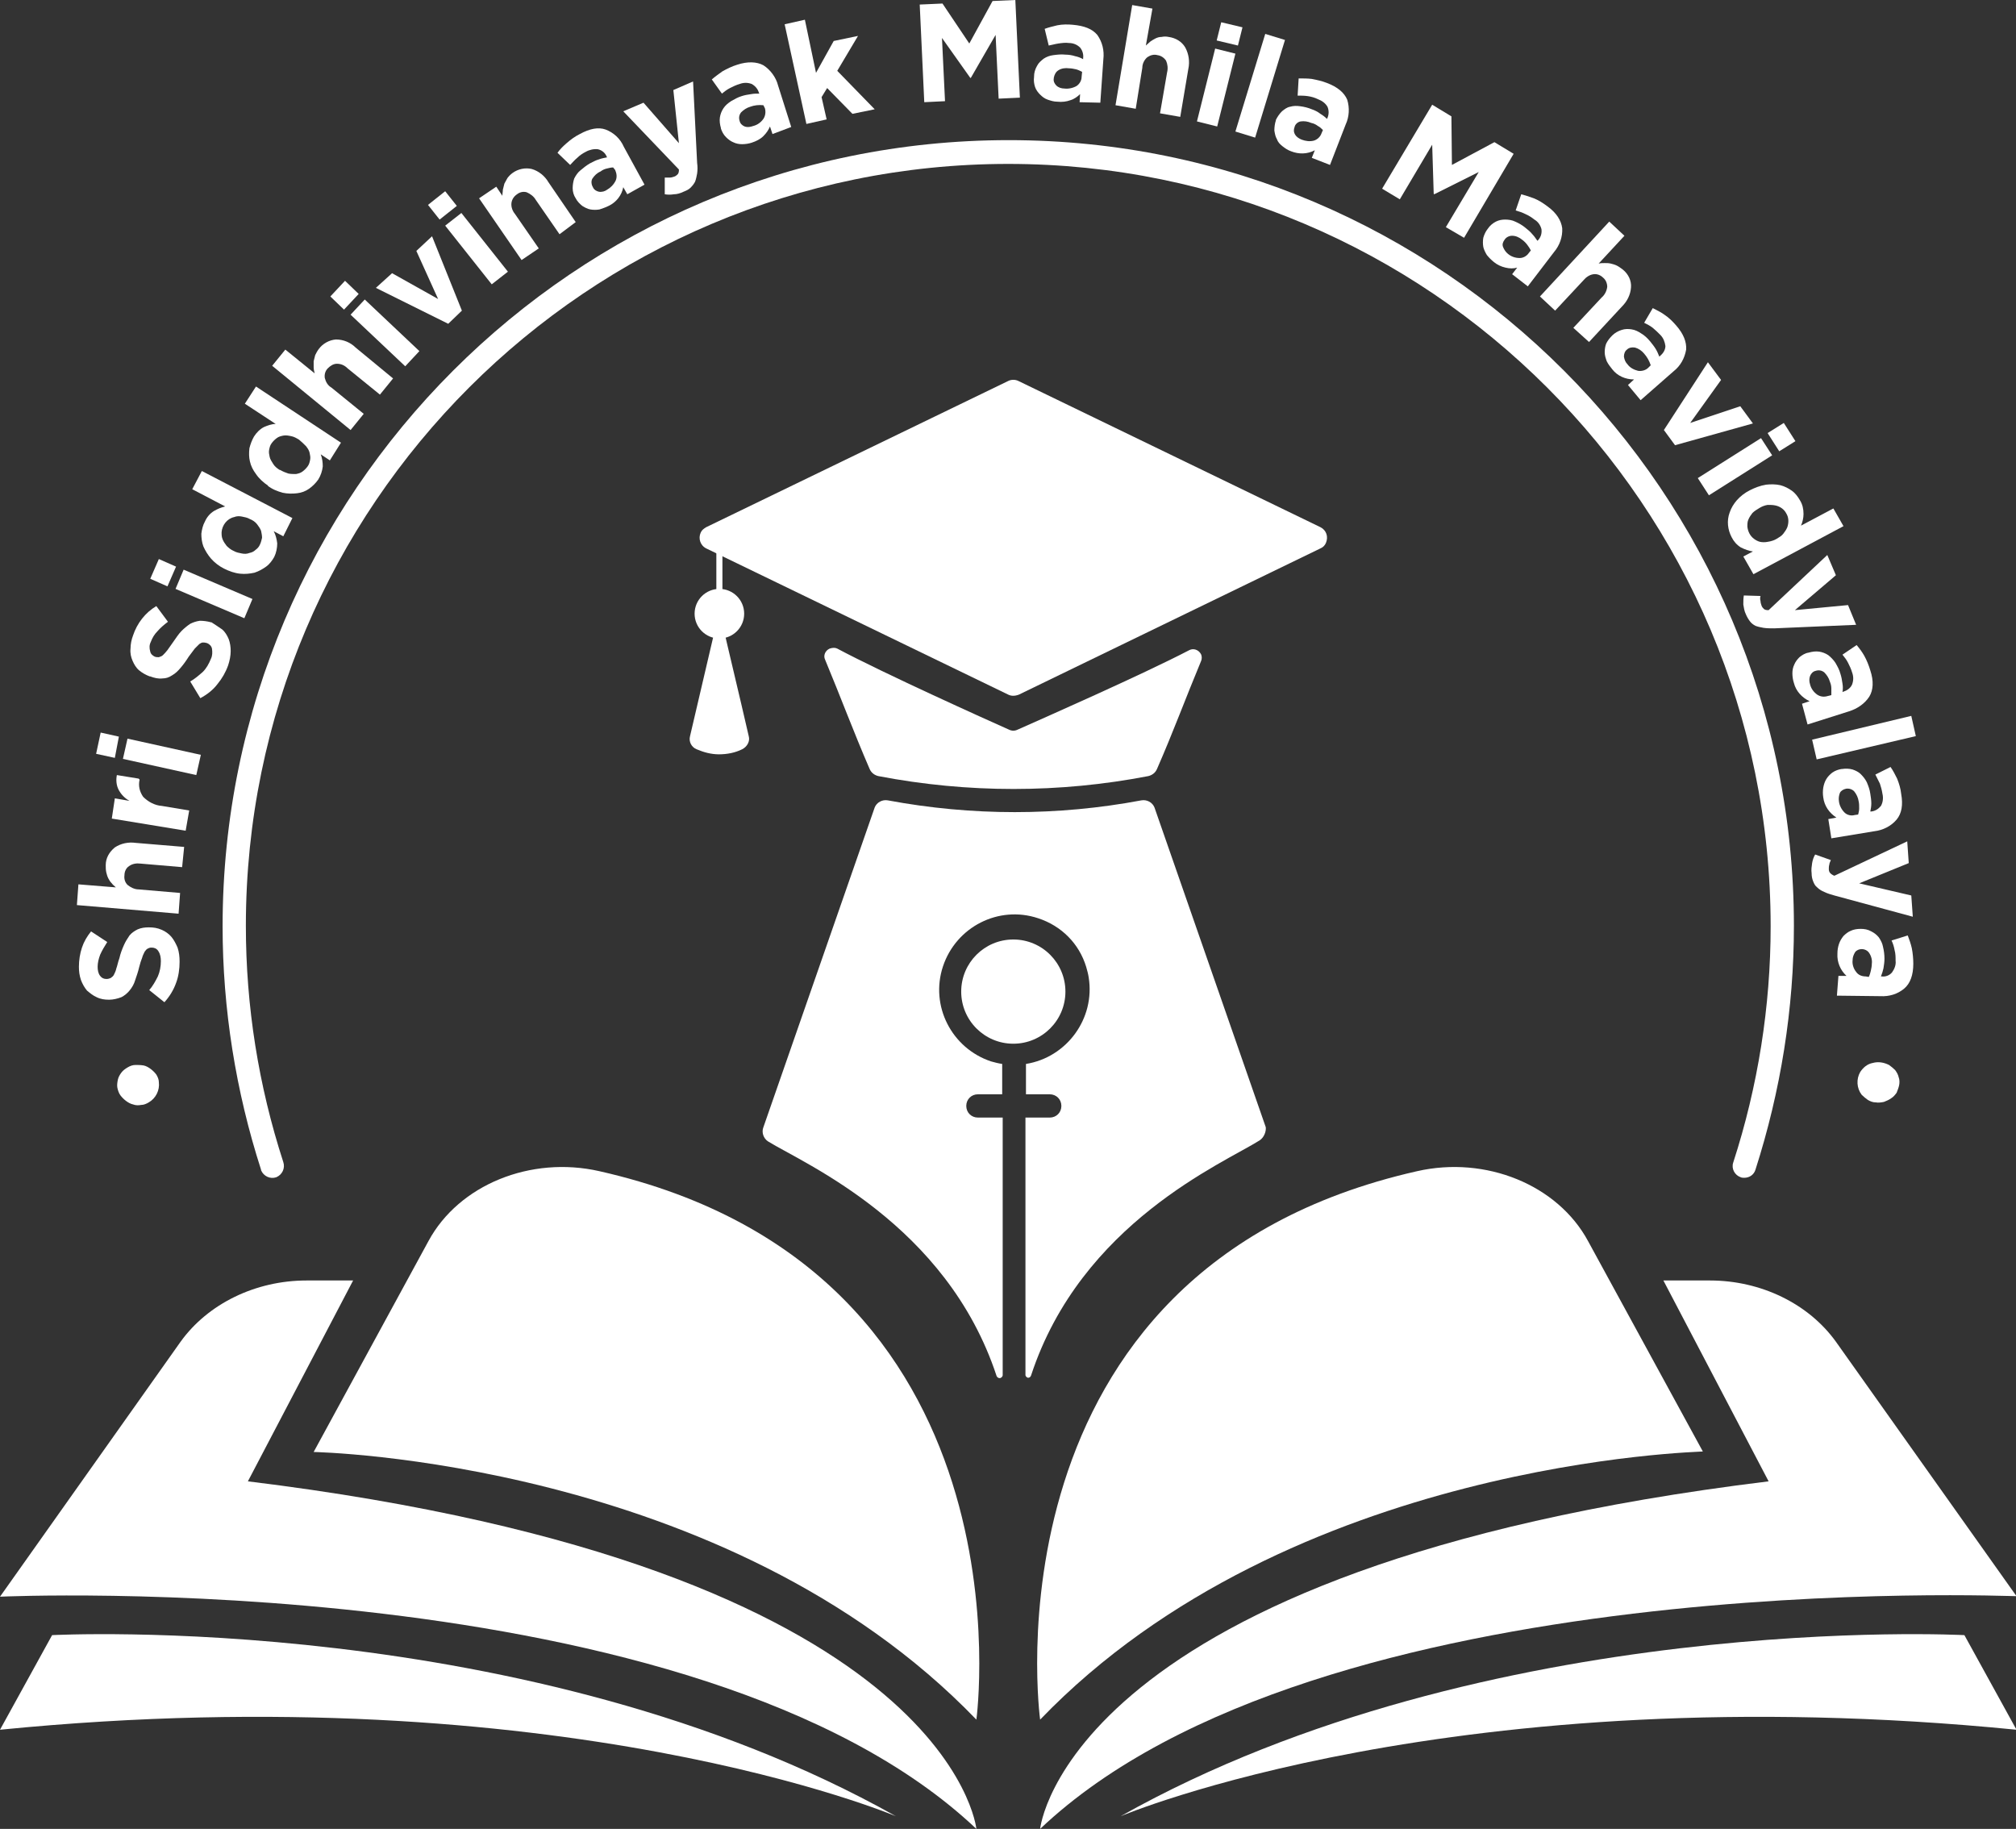<?xml version="1.0" encoding="utf-8"?>
<!-- Generator: Adobe Illustrator 24.3.0, SVG Export Plug-In . SVG Version: 6.00 Build 0)  -->
<svg version="1.1" id="Layer_1" xmlns="http://www.w3.org/2000/svg" xmlns:xlink="http://www.w3.org/1999/xlink" x="0px" y="0px"
	 viewBox="0 0 398.5 361.5" style="enable-background:new 0 0 398.5 361.5;" xml:space="preserve">
<rect x="0" y="0" width="398.5" height="361.5" fill="#333333" stroke="none"/>
<style type="text/css">
	.st0{fill:#FFFFFF;}
</style>
<path class="st0" d="M199.3,137.3l-59.7-28.9c-1.2-0.6-1.6-2-1.1-3.1c0.2-0.5,0.6-0.8,1.1-1.1l59.7-28.9c0.6-0.3,1.4-0.3,2,0
	l59.7,28.9c1.2,0.6,1.6,1.9,1.1,3.1c-0.2,0.5-0.6,0.9-1.1,1.1l-59.6,28.9C200.6,137.6,199.9,137.6,199.3,137.3z"/>
<path class="st0" d="M165.5,128.2c9.2,4.9,29.4,14,33.9,16c0.6,0.3,1.2,0.3,1.8,0c4.5-2,24.7-10.9,33.9-15.7
	c0.8-0.4,1.8-0.1,2.3,0.8c0.2,0.4,0.2,1,0,1.4c-3,7.2-5.5,14-8.7,21.3c-0.3,0.7-0.9,1.2-1.7,1.4c-17.6,3.4-35.7,3.4-53.4,0
	c-0.8-0.2-1.4-0.7-1.7-1.4c-3.2-7.4-5.8-14.4-8.8-21.6c-0.4-0.8,0-1.8,0.9-2.2C164.6,128,165.1,128,165.5,128.2z"/>
<circle class="st0" cx="200.3" cy="196" r="10.3"/>
<path class="st0" d="M249,225.4c-7.1,4.5-35.3,16.3-45.2,46.5c-0.1,0.3-0.4,0.5-0.7,0.4c-0.2-0.1-0.4-0.3-0.4-0.5v-50.9h4.8
	c1.3,0,2.3-1,2.3-2.3c0,0,0,0,0,0c0-1.3-1-2.3-2.3-2.3c0,0,0,0,0,0h-4.7v-6c8.1-1.3,13.7-9,12.4-17.1c-0.1-0.7-0.3-1.4-0.5-2.1
	c-1.4-4.6-4.9-8.1-9.5-9.6c-7.8-2.6-16.2,1.7-18.8,9.5c-2.6,7.8,1.7,16.2,9.5,18.8c0.7,0.2,1.5,0.4,2.2,0.5v6h-4.8
	c-1.3,0-2.3,1-2.3,2.3c0,1.3,1,2.3,2.3,2.3c0,0,0,0,0.1,0h4.8v50.9c0,0.3-0.3,0.6-0.6,0.6c-0.3,0-0.5-0.2-0.6-0.4
	c-9.9-30.1-38.1-42-45.2-46.4c-0.9-0.6-1.3-1.8-0.9-2.8l22-63.2c0.4-1,1.5-1.6,2.6-1.4c16.6,3.1,33.6,3.1,50.1,0
	c1.1-0.2,2.2,0.4,2.6,1.4l22,63.2C250.3,223.6,249.9,224.8,249,225.4z"/>
<circle class="st0" cx="142.2" cy="121.3" r="4.9"/>
<path class="st0" d="M142.2,120.7l-5.8,24.8c-0.3,1.1,0.3,2.2,1.3,2.6c1.4,0.6,2.9,1,4.4,1c1.6,0,3.2-0.3,4.6-1
	c1-0.5,1.6-1.6,1.3-2.6C146.1,137.2,144.1,129,142.2,120.7z"/>
<rect x="141.6" y="107.9" class="st0" width="1.2" height="11.4"/>
<path class="st0" d="M221.5,359c0,0,66.1-28.1,177.1-17.1l-10.3-18.7C388.3,323.2,294,318.2,221.5,359z"/>
<path class="st0" d="M205.6,361.5c0,0,5.1-51.7,144-68.7l-20.8-39.7h9.2c10.1,0,19.5,4.6,24.9,12.1l35.7,50.3
	C398.5,315.6,260.7,309.3,205.6,361.5z"/>
<path class="st0" d="M205.6,339.9c0,0-12.2-88.8,74.5-108.4c13.6-3.1,27.8,2.7,33.8,13.8l22.7,41.6
	C336.6,287,255.1,288.5,205.6,339.9z"/>
<path class="st0" d="M177.1,359c0,0-66.1-28.1-177.1-17.1l10.3-18.7C10.3,323.2,104.5,318.2,177.1,359z"/>
<path class="st0" d="M193,361.5c0,0-5.1-51.7-144-68.7l20.8-39.7h-9.2c-10.1,0-19.5,4.6-24.9,12.1L0,315.6
	C0,315.6,137.8,309.3,193,361.5z"/>
<path class="st0" d="M193,339.9c0,0,12.1-88.8-74.5-108.4c-13.6-3.1-27.8,2.7-33.8,13.8L62,287C62,287,143.5,288.5,193,339.9z"/>
<path class="st0" d="M344.8,232.8c-0.2,0-0.5,0-0.7-0.1c-1.2-0.4-1.9-1.7-1.5-2.9c4.9-15.1,7.4-30.9,7.4-46.7
	c0-83.1-67.6-150.7-150.7-150.7S48.6,99.9,48.6,183c0,15.9,2.5,31.6,7.4,46.7c0.4,1.2-0.2,2.5-1.4,3c-1.2,0.4-2.5-0.2-3-1.4
	c0,0,0-0.1,0-0.1c-5-15.5-7.6-31.8-7.6-48.1c0-85.7,69.7-155.4,155.4-155.4S354.6,97.4,354.6,183c0,16.4-2.6,32.6-7.6,48.2
	C346.7,232.2,345.8,232.8,344.8,232.8z"/>
<path class="st0" d="M28.4,210.6c0.5,0.1,1,0.4,1.4,0.7c0.4,0.3,0.8,0.7,1.1,1.1c0.3,0.5,0.5,1,0.5,1.5c0.2,1.6-0.6,3.2-2,4
	c-0.5,0.3-1,0.5-1.5,0.5c-0.5,0.1-1.1,0.1-1.6-0.1c-0.5-0.1-1-0.4-1.4-0.7c-0.4-0.3-0.8-0.7-1.1-1.1c-0.3-0.4-0.5-1-0.6-1.5
	c-0.1-0.5,0-1.1,0.1-1.6c0.1-0.5,0.4-1,0.7-1.4c0.3-0.4,0.7-0.7,1.2-1c0.5-0.3,1-0.5,1.6-0.5C27.3,210.5,27.8,210.5,28.4,210.6z"/>
<path class="st0" d="M32,183.8c0.7,0.3,1.4,0.8,1.9,1.4c0.5,0.6,0.9,1.4,1.2,2.1c0.3,0.9,0.4,1.8,0.4,2.8c0,1.4-0.2,2.9-0.7,4.2
	c-0.5,1.4-1.3,2.7-2.3,3.8l-3-2.4c0.7-0.8,1.2-1.7,1.7-2.7c0.4-0.9,0.6-2,0.6-3c0-0.7-0.1-1.4-0.5-2c-0.3-0.5-0.8-0.7-1.3-0.7h-0.1
	c-0.3,0-0.5,0.1-0.7,0.2c-0.2,0.1-0.4,0.3-0.6,0.6c-0.2,0.4-0.4,0.8-0.5,1.2c-0.2,0.5-0.4,1.1-0.6,1.9c-0.2,0.9-0.5,1.7-0.8,2.6
	c-0.2,0.7-0.6,1.4-1.1,2c-0.4,0.5-1,1-1.6,1.3c-0.8,0.3-1.6,0.5-2.4,0.5h-0.1c-0.8,0-1.6-0.1-2.4-0.5c-0.7-0.3-1.3-0.8-1.9-1.3
	c-0.5-0.6-0.9-1.3-1.2-2.1c-0.3-0.9-0.4-1.7-0.4-2.6c0-1.3,0.2-2.6,0.6-3.8c0.4-1.2,1-2.2,1.8-3.2l3.2,2.1c-0.5,0.8-1,1.6-1.4,2.5
	c-0.3,0.8-0.5,1.6-0.5,2.4c0,0.6,0.1,1.3,0.5,1.8c0.3,0.4,0.7,0.6,1.2,0.6h0.1c0.3,0,0.6-0.1,0.8-0.2c0.3-0.2,0.5-0.4,0.6-0.6
	c0.2-0.4,0.4-0.8,0.5-1.3c0.2-0.5,0.3-1.2,0.6-2c0.2-0.9,0.5-1.7,0.9-2.6c0.3-0.7,0.7-1.3,1.1-1.9c0.4-0.5,1-0.9,1.6-1.2
	c0.7-0.3,1.4-0.4,2.2-0.4h0C30.3,183.3,31.1,183.4,32,183.8z"/>
<path class="st0" d="M36,171.4l-8.2-0.7c-0.8-0.1-1.6,0-2.3,0.5c-0.6,0.4-0.9,1.1-0.9,1.8c-0.1,0.7,0.1,1.4,0.6,1.9
	c0.6,0.5,1.4,0.9,2.2,0.9l8.2,0.7l-0.3,4.1l-20.1-1.7l0.3-4.1l7.4,0.6c-0.3-0.3-0.6-0.5-0.8-0.8c-0.3-0.3-0.5-0.6-0.7-1
	c-0.2-0.4-0.3-0.8-0.4-1.2c-0.1-0.5-0.1-0.9-0.1-1.4c0-1.4,0.7-2.6,1.8-3.5c1.2-0.8,2.7-1.1,4.1-0.9l9.6,0.8L36,171.4z"/>
<path class="st0" d="M27.6,154.1c-0.3,1.2,0,2.4,0.7,3.4c1,1,2.3,1.7,3.7,1.8l5.4,0.9l-0.7,4l-14.6-2.4l0.6-4l2.9,0.5
	c-0.9-0.5-1.6-1.2-2.1-2.1c-0.5-0.9-0.6-2-0.4-3l4.3,0.7L27.6,154.1z"/>
<path class="st0" d="M22.7,149.8L19,149l0.9-4.2l3.6,0.8L22.7,149.8z M38.8,153.2l-14.5-3.2l0.9-4l14.5,3.2L38.8,153.2z"/>
<path class="st0" d="M43.9,124.4c0.6,0.5,1,1.2,1.3,1.9c0.3,0.8,0.4,1.6,0.4,2.4c0,0.9-0.2,1.9-0.5,2.8c-0.5,1.4-1.2,2.6-2.1,3.7
	c-0.9,1.2-2.1,2.1-3.4,2.8l-2-3.3c0.9-0.5,1.7-1.2,2.5-1.9c0.7-0.7,1.2-1.6,1.6-2.6c0.3-0.6,0.3-1.3,0.2-2c-0.1-0.5-0.5-0.9-1-1.1
	h-0.1c-0.2-0.1-0.5-0.1-0.7-0.1c-0.3,0-0.5,0.2-0.7,0.3c-0.3,0.3-0.6,0.6-0.9,0.9c-0.4,0.5-0.8,1.1-1.2,1.6c-0.5,0.8-1,1.5-1.6,2.2
	c-0.5,0.6-1,1.1-1.7,1.5c-0.6,0.4-1.2,0.6-1.9,0.6c-0.8,0.1-1.6-0.1-2.4-0.4h-0.1c-0.8-0.3-1.5-0.7-2.1-1.2c-0.6-0.5-1-1.2-1.3-1.9
	c-0.3-0.7-0.5-1.5-0.4-2.4c0-0.9,0.2-1.8,0.5-2.6c0.8-2.4,2.4-4.5,4.6-5.8l2.3,3.1c-0.8,0.6-1.5,1.2-2.1,1.9c-0.6,0.6-1,1.3-1.3,2.1
	c-0.3,0.6-0.3,1.2-0.1,1.9c0.1,0.5,0.5,0.8,0.9,1h0c0.3,0.1,0.5,0.1,0.8,0.1c0.3-0.1,0.6-0.2,0.8-0.4c0.3-0.3,0.6-0.6,0.9-1
	c0.3-0.4,0.7-1,1.2-1.7c0.5-0.7,1-1.5,1.6-2.1c0.5-0.5,1.1-1,1.7-1.4c0.6-0.3,1.2-0.5,1.9-0.6c0.7,0,1.5,0.1,2.2,0.3h0.1
	C42.4,123.4,43.2,123.9,43.9,124.4z"/>
<path class="st0" d="M33.1,115.9l-3.4-1.5l1.7-3.9l3.4,1.5L33.1,115.9z M48.3,122.2l-13.6-5.8l1.6-3.8l13.6,5.8L48.3,122.2z"/>
<path class="st0" d="M56,106l-1.9-1c0.4,0.7,0.6,1.6,0.7,2.4c0,0.9-0.2,1.9-0.6,2.7c-0.4,0.7-0.9,1.4-1.6,1.9
	c-0.7,0.5-1.4,0.9-2.3,1.2c-0.9,0.2-1.9,0.3-2.8,0.2c-1.1-0.1-2.2-0.5-3.2-1l0,0c-1-0.5-1.9-1.2-2.6-2c-0.6-0.7-1.1-1.5-1.5-2.4
	c-0.3-0.8-0.4-1.7-0.4-2.5c0.1-0.8,0.3-1.7,0.7-2.4c0.4-0.9,1-1.6,1.8-2.1c0.7-0.4,1.4-0.7,2.2-0.9l-6.5-3.4l1.9-3.6l17.9,9.3
	L56,106z M49.4,102.6c-0.5-0.3-1.1-0.4-1.6-0.5c-0.5-0.1-1-0.1-1.5,0.1c-1.4,0.3-2.4,1.6-2.5,3c0,0.5,0,0.9,0.2,1.4
	c0.2,0.5,0.5,0.9,0.8,1.3c0.4,0.4,0.9,0.8,1.4,1l0,0c0.5,0.3,1.1,0.4,1.6,0.5c0.5,0.1,1,0.1,1.5-0.1c0.5-0.1,0.9-0.3,1.2-0.6
	c0.4-0.3,0.7-0.6,0.9-1.1c0.2-0.4,0.3-0.9,0.4-1.3c0-0.5-0.1-0.9-0.2-1.4c-0.2-0.5-0.5-0.9-0.8-1.3
	C50.4,103.1,49.9,102.8,49.4,102.6L49.4,102.6z"/>
<path class="st0" d="M65.2,91l-1.8-1.2c0.3,0.8,0.4,1.6,0.4,2.4c-0.1,0.9-0.4,1.8-0.9,2.6c-0.5,0.7-1.1,1.3-1.8,1.8
	c-0.7,0.5-1.5,0.8-2.4,0.9c-0.9,0.1-1.9,0.1-2.8-0.1c-1.1-0.3-2.1-0.7-3-1.4H53c-0.9-0.6-1.8-1.4-2.4-2.3c-0.6-0.8-1-1.6-1.2-2.5
	c-0.2-0.8-0.2-1.7-0.1-2.6c0.2-0.8,0.5-1.6,0.9-2.3c0.5-0.8,1.2-1.5,2-1.9c0.7-0.3,1.5-0.6,2.3-0.6l-6.1-4l2.2-3.4l16.8,11.1
	L65.2,91z M59.1,86.9c-0.5-0.3-1-0.6-1.6-0.7c-0.5-0.1-1-0.2-1.5-0.1c-0.5,0.1-0.9,0.2-1.3,0.5c-0.4,0.3-0.7,0.6-1,1
	c-0.3,0.4-0.4,0.8-0.5,1.3c-0.1,0.5,0,0.9,0.1,1.4c0.1,0.5,0.4,0.9,0.7,1.4c0.3,0.5,0.8,0.9,1.3,1.2h0.1c0.5,0.3,1,0.5,1.6,0.7
	c0.5,0.1,1,0.1,1.5,0.1c0.5-0.1,0.9-0.2,1.3-0.5c0.4-0.3,0.7-0.6,1-1c0.3-0.4,0.4-0.8,0.5-1.3c0.1-0.5,0-0.9-0.1-1.4
	c-0.1-0.5-0.4-0.9-0.7-1.3C60,87.7,59.6,87.3,59.1,86.9L59.1,86.9z"/>
<path class="st0" d="M75.1,78l-6.4-5.2c-0.6-0.6-1.3-0.9-2.1-0.9c-0.7,0-1.3,0.4-1.8,0.9c-0.5,0.5-0.7,1.2-0.6,1.9
	c0.2,0.8,0.6,1.5,1.3,1.9l6.4,5.2l-2.6,3.2L53.8,72.3l2.6-3.2l5.8,4.7c-0.1-0.4-0.2-0.8-0.2-1.2c0-0.4,0-0.8,0-1.2
	c0.1-0.4,0.2-0.8,0.3-1.2c0.2-0.4,0.4-0.8,0.7-1.2c0.8-1.1,2.1-1.8,3.4-1.9c1.5,0,2.9,0.6,3.9,1.6l7.4,6.1L75.1,78z"/>
<path class="st0" d="M68,61.2l-2.7-2.6l2.9-3.1l2.7,2.6L68,61.2z M80.1,72.4L69.3,62.2l2.8-3l10.8,10.2L80.1,72.4z"/>
<path class="st0" d="M91.3,61.4L88.6,64l-14.3-7.1l3.2-2.9l9.1,5.1l-4.3-9.5l3.1-2.9L91.3,61.4z"/>
<path class="st0" d="M86.9,43.4l-2.3-2.9l3.4-2.7l2.3,2.9L86.9,43.4z M97.2,56.2L88,44.6l3.2-2.5l9.2,11.6L97.2,56.2z"/>
<path class="st0" d="M110.6,46.3l-4.7-6.8c-0.4-0.7-1.1-1.2-1.8-1.5c-0.7-0.2-1.4,0-1.9,0.4c-0.6,0.4-1,1-1.1,1.7
	c-0.1,0.8,0.2,1.6,0.7,2.2l4.7,6.8l-3.4,2.3l-8.4-12.2l3.4-2.3l1.2,1.8c0-0.4,0.1-0.8,0.1-1.2c0.1-0.4,0.2-0.8,0.3-1.2
	c0.2-0.4,0.4-0.7,0.6-1.1c0.3-0.4,0.6-0.7,1-1c1.1-0.8,2.5-1.1,3.8-0.8c1.4,0.4,2.6,1.4,3.3,2.6l5.4,7.9L110.6,46.3z"/>
<path class="st0" d="M124,38.4l-0.8-1.4c-0.3,1.6-1.4,3-2.9,3.7c-0.6,0.3-1.2,0.5-1.8,0.7c-0.6,0.1-1.2,0.1-1.8,0
	c-0.6-0.1-1.1-0.4-1.6-0.7c-0.5-0.4-1-0.9-1.3-1.5l0,0c-0.4-0.6-0.6-1.3-0.6-2c0-0.6,0.1-1.3,0.3-1.9c0.3-0.6,0.7-1.2,1.2-1.6
	c0.6-0.5,1.2-1,1.9-1.4c0.6-0.3,1.1-0.6,1.8-0.8c0.5-0.2,1.1-0.3,1.6-0.4l-0.1-0.2c-0.3-0.7-0.9-1.2-1.7-1.4
	c-0.8-0.1-1.7,0.1-2.4,0.5c-0.6,0.3-1.2,0.7-1.7,1.2c-0.5,0.4-0.9,0.9-1.4,1.4l-2.5-2.4c0.5-0.7,1.1-1.3,1.8-1.9
	c0.8-0.7,1.6-1.3,2.6-1.8c2-1.1,3.7-1.4,5.1-0.9c1.6,0.6,2.9,1.8,3.6,3.4l4.1,7.5L124,38.4z M121.2,33.1c-0.4,0-0.8,0.1-1.2,0.2
	c-0.5,0.1-0.9,0.3-1.3,0.6c-0.7,0.3-1.2,0.8-1.6,1.4c-0.3,0.5-0.2,1.2,0.1,1.7l0,0c0.2,0.5,0.7,0.8,1.2,0.9c0.6,0.1,1.2-0.1,1.6-0.4
	c0.7-0.4,1.3-1,1.7-1.8c0.3-0.7,0.2-1.4-0.1-2.1L121.2,33.1z"/>
<path class="st0" d="M137.8,32.2c0.1,0.7,0.1,1.4,0,2.1c-0.1,0.5-0.2,1.1-0.4,1.6c-0.2,0.4-0.5,0.8-0.9,1.2
	c-0.4,0.4-0.9,0.6-1.4,0.8c-0.6,0.3-1.3,0.5-1.9,0.5c-0.6,0.1-1.2,0.1-1.8,0v-3.3c0.3,0,0.7,0,1,0c0.3,0,0.6-0.1,0.9-0.2
	c0.3-0.1,0.5-0.3,0.7-0.5c0.2-0.3,0.2-0.6,0.2-0.9L123.2,22l4-1.7l7,8l-1.1-10.5l3.9-1.7L137.8,32.2z"/>
<path class="st0" d="M152.7,26.5l-0.5-1.5c-0.3,0.7-0.7,1.3-1.3,1.9c-0.6,0.6-1.4,1-2.3,1.3c-0.6,0.2-1.3,0.3-1.9,0.3
	c-0.6,0-1.2-0.1-1.8-0.4c-0.5-0.2-1-0.6-1.4-1c-0.5-0.5-0.8-1.1-1-1.7v-0.1c-0.2-0.7-0.3-1.4-0.2-2.1c0.1-0.6,0.3-1.2,0.7-1.8
	c0.4-0.6,0.9-1,1.5-1.4c0.7-0.4,1.4-0.8,2.1-1c0.6-0.2,1.2-0.3,1.9-0.4c0.5-0.1,1.1-0.1,1.6-0.1l-0.1-0.2c-0.2-0.7-0.7-1.3-1.4-1.7
	c-0.8-0.3-1.6-0.3-2.4,0c-0.7,0.2-1.3,0.5-1.9,0.8c-0.6,0.3-1.1,0.7-1.6,1.1l-2-2.8c0.7-0.6,1.4-1.1,2.1-1.6c0.9-0.5,1.9-1,2.9-1.3
	c2.1-0.7,3.9-0.6,5.2,0.1c1.4,0.9,2.5,2.4,2.9,4l2.6,8.2L152.7,26.5z M150.9,20.8c-0.9-0.1-1.8,0-2.6,0.3c-0.7,0.2-1.3,0.6-1.8,1.1
	c-0.4,0.5-0.5,1.1-0.3,1.7l0,0c0.1,0.5,0.5,0.9,1,1.1c0.6,0.2,1.1,0.1,1.7-0.1c0.8-0.2,1.5-0.7,2-1.4c0.4-0.6,0.5-1.4,0.3-2.1
	L150.9,20.8z"/>
<path class="st0" d="M168.5,22.5l-5-5.1l-1.1,1.8l1,4.4l-4,0.9l-4.3-19.7l4-0.9l2.2,10.5l3.5-6.3l4.8-1l-4.1,6.9l7.4,7.6L168.5,22.5
	z"/>
<path class="st0" d="M197.4,19.5l-0.6-12.6l-4.9,8.5h-0.1l-5.6-7.9l0.6,12.5l-4.1,0.2l-0.9-19.3l4.5-0.2l5.3,7.9l4.6-8.4l4.5-0.2
	l0.9,19.3L197.4,19.5z"/>
<path class="st0" d="M213.4,20.2l0.1-1.6c-0.5,0.5-1.2,1-1.9,1.2c-0.8,0.3-1.7,0.4-2.6,0.3c-0.7,0-1.3-0.2-1.9-0.4
	c-0.6-0.2-1.1-0.6-1.5-1c-0.4-0.4-0.8-0.9-1-1.5c-0.2-0.6-0.3-1.3-0.2-2v-0.1c0-0.7,0.2-1.4,0.6-2.1c0.3-0.6,0.8-1,1.3-1.4
	c0.6-0.4,1.2-0.6,1.9-0.7c0.8-0.1,1.6-0.2,2.4-0.1c0.6,0,1.3,0.1,1.9,0.3c0.5,0.1,1.1,0.3,1.6,0.6v-0.2c0.1-0.7-0.1-1.5-0.6-2.1
	c-0.6-0.6-1.4-0.9-2.2-0.9c-0.7-0.1-1.4,0-2.1,0.1c-0.7,0.1-1.3,0.3-1.9,0.4l-0.8-3.3c0.8-0.3,1.7-0.5,2.5-0.7
	c1-0.2,2.1-0.2,3.1-0.1c2.2,0.2,3.8,0.8,4.8,2c1,1.4,1.4,3.1,1.2,4.8l-0.6,8.6L213.4,20.2z M213.9,14.2c-0.4-0.2-0.8-0.4-1.2-0.5
	c-0.5-0.1-0.9-0.2-1.4-0.2c-0.7-0.1-1.5,0-2.1,0.4c-0.5,0.3-0.8,0.9-0.9,1.5v0.1c-0.1,0.5,0.1,1,0.5,1.4c0.4,0.4,1,0.6,1.6,0.6
	c0.8,0.1,1.7-0.1,2.4-0.5c0.6-0.4,1-1.1,1-1.8L213.9,14.2z"/>
<path class="st0" d="M229.3,22.4l1.4-8.1c0.2-0.8,0.1-1.6-0.2-2.3c-0.4-0.6-1-1-1.7-1.1c-0.7-0.2-1.4,0-2,0.4c-0.6,0.5-1,1.3-1,2.1
	l-1.3,8.1l-4-0.7L223.8,1l4,0.7L226.5,9c0.3-0.3,0.6-0.5,0.9-0.8c0.3-0.2,0.6-0.4,1-0.6c0.4-0.2,0.8-0.3,1.2-0.3
	c0.5-0.1,0.9-0.1,1.4,0c1.4,0.2,2.6,0.9,3.3,2.1c0.7,1.3,0.9,2.8,0.6,4.2l-1.6,9.5L229.3,22.4z"/>
<path class="st0" d="M236.6,24l3.6-14.4l4,1L240.6,25L236.6,24z M240.5,8l0.9-3.6l4.2,1L244.7,9L240.5,8z"/>
<path class="st0" d="M244.2,26l5.9-19.3l3.9,1.2l-5.9,19.3L244.2,26z"/>
<path class="st0" d="M259.3,31.2l0.6-1.5c-1.5,0.8-3.2,0.8-4.7,0.2c-0.6-0.2-1.2-0.6-1.7-1c-0.5-0.4-0.9-0.8-1.1-1.4
	c-0.3-0.5-0.4-1.1-0.5-1.7c0-0.7,0.1-1.4,0.3-2v-0.1c0.3-0.6,0.7-1.2,1.2-1.7c0.5-0.4,1-0.8,1.6-0.9c0.7-0.2,1.3-0.2,2-0.1
	c0.8,0.1,1.6,0.3,2.3,0.6c0.6,0.2,1.2,0.5,1.7,0.9c0.5,0.3,0.9,0.6,1.3,1l0.1-0.2c0.3-0.7,0.3-1.5,0-2.2c-0.4-0.7-1.1-1.2-1.9-1.5
	c-0.6-0.3-1.3-0.5-2-0.6c-0.7-0.1-1.3-0.1-2-0.1l0.2-3.4c0.9,0,1.8,0,2.6,0.1c1,0.2,2,0.4,3,0.8c2.1,0.8,3.4,1.9,4,3.3
	c0.5,1.6,0.4,3.4-0.3,4.9l-3.1,8L259.3,31.2z M261.5,25.7c-0.3-0.3-0.6-0.6-1-0.8c-0.4-0.3-0.8-0.5-1.3-0.6
	c-0.7-0.3-1.4-0.4-2.1-0.3c-0.6,0.1-1.1,0.6-1.2,1.1l0,0c-0.2,0.5-0.2,1,0.1,1.5c0.3,0.5,0.8,0.8,1.3,1c0.8,0.3,1.6,0.4,2.4,0.2
	c0.7-0.2,1.3-0.8,1.5-1.4L261.5,25.7z"/>
<path class="st0" d="M285.8,44.9l6.5-10.9l-8.8,4.4l-0.1-0.1l-0.3-9.7l-6.4,10.8l-3.5-2.1l9.9-16.6l3.8,2.3l0.1,9.6l8.4-4.5l3.8,2.3
	L289.4,47L285.8,44.9z"/>
<path class="st0" d="M298.9,54.2l1-1.3c-0.7,0.2-1.5,0.2-2.3,0c-0.9-0.2-1.7-0.6-2.3-1.1c-0.5-0.4-1-0.9-1.4-1.4
	c-0.3-0.5-0.6-1.1-0.7-1.6c-0.1-0.6-0.1-1.2,0-1.8c0.2-0.7,0.5-1.3,0.9-1.8l0,0c0.4-0.6,1-1.1,1.6-1.4c0.6-0.3,1.2-0.4,1.8-0.4
	c0.7,0,1.4,0.1,2,0.4c0.7,0.3,1.4,0.7,2,1.2c0.5,0.4,1,0.8,1.4,1.3c0.4,0.4,0.7,0.9,1,1.3l0.2-0.2c0.5-0.6,0.7-1.3,0.6-2.1
	c-0.2-0.8-0.7-1.5-1.4-1.9c-0.5-0.4-1.1-0.8-1.8-1.1c-0.6-0.3-1.2-0.5-1.9-0.7l1.1-3.2c0.8,0.2,1.7,0.5,2.5,0.8c1,0.4,1.9,1,2.7,1.6
	c1.8,1.3,2.7,2.8,2.9,4.3c0.1,1.7-0.5,3.4-1.6,4.7l-5.2,6.8L298.9,54.2z M302.6,49.5c-0.2-0.4-0.4-0.7-0.7-1.1c-0.3-0.4-0.6-0.7-1-1
	c-0.6-0.5-1.3-0.8-2-0.8c-0.6,0-1.2,0.3-1.5,0.8l0,0c-0.3,0.4-0.5,0.9-0.3,1.4c0.2,0.5,0.5,1,1,1.4c0.6,0.5,1.4,0.8,2.3,0.8
	c0.7,0,1.4-0.4,1.8-1L302.6,49.5z"/>
<path class="st0" d="M311,64.8l5.6-6c0.6-0.5,1-1.3,1.1-2.1c0-0.7-0.3-1.4-0.8-1.8c-0.5-0.5-1.2-0.8-1.9-0.7c-0.8,0.1-1.5,0.6-2,1.2
	l-5.6,6l-3-2.8l13.7-14.8l3,2.8l-5.1,5.5c0.4-0.1,0.8-0.1,1.2-0.1c0.4,0,0.8,0,1.2,0.1c0.4,0.1,0.8,0.2,1.2,0.4
	c0.4,0.2,0.8,0.5,1.2,0.8c1.1,0.9,1.7,2.2,1.6,3.5c-0.1,1.5-0.8,2.8-1.8,3.8l-6.5,7L311,64.8z"/>
<path class="st0" d="M321.8,76.1L323,75c-1.7,0-3.3-0.7-4.3-2c-0.4-0.5-0.8-1-1.1-1.6c-0.2-0.6-0.4-1.1-0.4-1.8
	c0-0.6,0.1-1.2,0.3-1.7c0.3-0.6,0.7-1.1,1.2-1.6l0,0c0.5-0.5,1.2-0.9,1.9-1.1c0.6-0.2,1.3-0.2,1.9-0.1c0.7,0.1,1.3,0.4,1.9,0.8
	c0.7,0.4,1.3,1,1.8,1.6c0.4,0.5,0.8,1,1.1,1.5c0.3,0.5,0.5,1,0.7,1.5l0.2-0.2c0.6-0.5,1-1.2,1-1.9c-0.1-0.8-0.4-1.6-1-2.2
	c-0.5-0.5-1-1-1.5-1.4c-0.5-0.4-1.1-0.7-1.7-1l1.7-2.9c0.8,0.4,1.6,0.8,2.3,1.3c0.9,0.6,1.6,1.3,2.3,2.1c1.5,1.7,2.1,3.3,2,4.8
	c-0.3,1.7-1.1,3.2-2.5,4.3l-6.5,5.7L321.8,76.1z M326.3,72.2c-0.3-0.9-0.7-1.6-1.3-2.3c-0.5-0.6-1.1-1-1.8-1.2
	c-0.6-0.1-1.2,0-1.6,0.4l0,0c-0.4,0.3-0.6,0.8-0.6,1.4c0.1,0.6,0.3,1.1,0.7,1.5c0.5,0.7,1.3,1.1,2.1,1.3c0.7,0.1,1.5-0.1,2-0.6
	L326.3,72.2z"/>
<path class="st0" d="M331.1,88l-2.2-3l8.7-13.4l2.6,3.5l-6.1,8.5l9.9-3.3l2.5,3.4L331.1,88z"/>
<path class="st0" d="M335.6,94.5l12.5-7.9l2.2,3.4l-12.5,7.9L335.6,94.5z M349.4,85.6l3.2-2l2.3,3.6l-3.2,2L349.4,85.6z"/>
<path class="st0" d="M344.6,110l1.9-1c-0.8-0.1-1.6-0.4-2.4-0.8c-0.8-0.5-1.4-1.2-1.8-2c-0.8-1.5-1-3.3-0.4-4.9
	c0.3-0.9,0.8-1.7,1.4-2.4c0.7-0.8,1.6-1.5,2.6-2h0c1-0.5,2-0.9,3.2-1.1c0.9-0.1,1.9-0.1,2.8,0.1c0.8,0.2,1.6,0.6,2.3,1.1
	c0.7,0.5,1.2,1.2,1.6,1.9c0.5,0.8,0.7,1.7,0.7,2.7c0,0.8-0.2,1.6-0.5,2.3l6.4-3.4l2,3.5l-17.8,9.5L344.6,110z M351.2,106.5
	c0.5-0.3,1-0.6,1.3-1c0.3-0.4,0.6-0.8,0.8-1.3c0.3-0.9,0.3-1.9-0.2-2.7c-0.4-0.8-1.2-1.4-2.2-1.6c-0.5-0.1-1-0.1-1.5-0.1
	c-0.6,0.1-1.1,0.3-1.6,0.6l0,0c-0.5,0.3-1,0.6-1.4,1c-0.3,0.4-0.6,0.8-0.8,1.3c-0.2,0.4-0.2,0.9-0.2,1.4c0.1,0.9,0.5,1.8,1.3,2.4
	c0.4,0.3,0.8,0.5,1.2,0.6c0.5,0.1,1,0.1,1.5,0C350.1,107,350.7,106.8,351.2,106.5L351.2,106.5z"/>
<path class="st0" d="M350.7,124.2c-0.7,0-1.4,0-2.1-0.1c-0.5-0.1-1.1-0.2-1.6-0.4c-0.4-0.2-0.8-0.5-1.1-0.9
	c-0.3-0.4-0.6-0.9-0.8-1.4c-0.3-0.6-0.4-1.3-0.5-1.9c0-0.6,0-1.2,0.1-1.8l3.3,0.1c-0.1,0.3-0.1,0.7,0,1c0,0.3,0.1,0.6,0.2,0.9
	c0.1,0.3,0.3,0.5,0.5,0.7c0.3,0.2,0.6,0.2,0.9,0.2l11.6-10.9l1.7,4l-8.1,6.9l10.5-1l1.6,3.9L350.7,124.2z"/>
<path class="st0" d="M356.2,139.1l1.5-0.5c-1.5-0.7-2.7-2-3.1-3.6c-0.2-0.6-0.3-1.3-0.3-1.9c0-0.6,0.1-1.2,0.4-1.8
	c0.2-0.5,0.6-1,1-1.4c0.5-0.4,1.1-0.8,1.8-0.9l0,0c0.7-0.2,1.4-0.3,2.1-0.2c0.6,0.1,1.2,0.3,1.8,0.7c0.5,0.4,1,0.9,1.4,1.5
	c0.4,0.7,0.8,1.4,1,2.2c0.2,0.6,0.3,1.2,0.4,1.9c0.1,0.6,0.1,1.1,0,1.7l0.2-0.1c0.7-0.2,1.4-0.7,1.7-1.4c0.3-0.8,0.3-1.6,0-2.4
	c-0.2-0.7-0.5-1.3-0.8-1.9c-0.3-0.6-0.7-1.1-1.1-1.6l2.8-1.9c0.6,0.7,1.1,1.4,1.5,2.1c0.5,0.9,0.9,1.9,1.2,2.9
	c0.7,2.1,0.6,3.9-0.2,5.2c-0.9,1.4-2.4,2.4-4,2.9l-8.2,2.6L356.2,139.1z M362,137.4c0-0.4,0-0.8,0-1.3c0-0.5-0.1-0.9-0.3-1.4
	c-0.2-0.7-0.6-1.3-1.1-1.8c-0.5-0.4-1.1-0.5-1.7-0.3h0c-0.5,0.1-0.9,0.5-1.1,1c-0.2,0.5-0.2,1.1,0,1.7c0.2,0.8,0.7,1.5,1.4,2
	c0.6,0.4,1.3,0.5,2,0.3L362,137.4z"/>
<path class="st0" d="M358.2,146.2l19.6-4.7l0.9,4l-19.6,4.6L358.2,146.2z"/>
<path class="st0" d="M361.4,161.9l1.6-0.3c-1.4-0.9-2.4-2.3-2.6-4c-0.1-0.6-0.1-1.3,0-1.9c0.1-0.6,0.3-1.2,0.6-1.7
	c0.3-0.5,0.7-0.9,1.2-1.3c0.6-0.4,1.2-0.6,1.8-0.7h0.1c0.7-0.1,1.4-0.1,2.1,0.1c0.6,0.2,1.2,0.5,1.6,0.9c0.5,0.5,0.9,1,1.2,1.6
	c0.3,0.7,0.6,1.5,0.7,2.3c0.1,0.6,0.2,1.3,0.2,1.9c0,0.6-0.1,1.1-0.2,1.6h0.2c0.8-0.1,1.4-0.5,1.9-1.1c0.4-0.7,0.5-1.6,0.3-2.4
	c-0.1-0.7-0.3-1.4-0.5-2c-0.3-0.6-0.6-1.2-0.9-1.8l3-1.5c0.5,0.7,0.9,1.5,1.3,2.3c0.4,1,0.7,2,0.8,3c0.4,2.2,0.1,3.9-0.9,5.1
	c-1.1,1.3-2.7,2.1-4.4,2.3l-8.5,1.4L361.4,161.9z M367.3,161c0.1-0.4,0.2-0.8,0.2-1.2c0-0.5,0-1-0.1-1.4c-0.1-0.7-0.4-1.4-0.9-2
	c-0.4-0.4-1-0.6-1.6-0.5l0,0c-0.5,0.1-1,0.4-1.2,0.8c-0.2,0.5-0.3,1.1-0.2,1.7c0.1,0.8,0.5,1.6,1.1,2.2c0.5,0.5,1.3,0.7,2,0.5
	L367.3,161z"/>
<path class="st0" d="M362.6,177c-0.7-0.2-1.4-0.4-2-0.7c-0.5-0.2-1-0.5-1.4-0.9c-0.4-0.3-0.6-0.7-0.8-1.2c-0.2-0.5-0.3-1-0.3-1.6
	c-0.1-0.7,0-1.3,0.1-2c0.1-0.6,0.3-1.2,0.6-1.7l3.1,1.1c-0.1,0.3-0.3,0.6-0.3,0.9c-0.1,0.3-0.1,0.6-0.1,0.9c0,0.3,0.1,0.6,0.3,0.8
	c0.2,0.2,0.5,0.4,0.8,0.5l14.4-6.8l0.3,4.3l-9.8,4l10.3,2.4l0.3,4.2L362.6,177z"/>
<path class="st0" d="M363.4,192.9h1.6c-1.2-1.1-1.9-2.7-1.8-4.4c0-0.7,0.1-1.3,0.3-1.9c0.2-0.6,0.5-1.1,0.9-1.6
	c0.4-0.4,0.9-0.8,1.4-1c0.6-0.3,1.3-0.4,2-0.4l0,0c0.7,0,1.4,0.1,2.1,0.5c0.6,0.3,1.1,0.7,1.5,1.2c0.4,0.6,0.7,1.2,0.8,1.8
	c0.2,0.8,0.3,1.6,0.3,2.4c0,0.6-0.1,1.3-0.2,1.9c-0.1,0.5-0.3,1.1-0.5,1.6h0.2c0.7,0.1,1.5-0.2,2-0.8c0.5-0.7,0.8-1.5,0.7-2.3
	c0-0.7,0-1.4-0.2-2.1c-0.1-0.6-0.3-1.3-0.6-1.9l3.2-1c0.3,0.8,0.6,1.6,0.8,2.5c0.2,1,0.3,2.1,0.3,3.1c0,2.2-0.6,3.9-1.8,4.9
	c-1.3,1.1-3,1.6-4.7,1.5l-8.6-0.1L363.4,192.9z M369.4,193.1c0.2-0.4,0.3-0.8,0.4-1.2c0.1-0.5,0.2-0.9,0.2-1.4
	c0.1-0.7-0.1-1.5-0.5-2.1c-0.3-0.5-0.9-0.8-1.5-0.8l0,0c-0.5,0-1,0.2-1.3,0.6c-0.3,0.5-0.5,1-0.5,1.6c-0.1,0.8,0.2,1.7,0.7,2.3
	c0.4,0.6,1.1,0.9,1.9,0.9L369.4,193.1z"/>
<path class="st0" d="M369.2,217.4c-0.4-0.3-0.8-0.6-1.2-1c-1-1.3-1.1-3.1-0.3-4.5c0.6-0.9,1.4-1.6,2.5-1.8c1.1-0.3,2.2-0.1,3.2,0.4
	c0.4,0.3,0.8,0.6,1.2,1c0.3,0.4,0.6,0.9,0.7,1.4c0.2,0.5,0.2,1.1,0.1,1.6c-0.1,0.5-0.3,1-0.5,1.5c-0.3,0.4-0.6,0.8-1.1,1.1
	c-0.4,0.3-0.9,0.5-1.4,0.7c-0.5,0.1-1.1,0.2-1.6,0.1C370.2,217.9,369.7,217.7,369.2,217.4z"/>
</svg>
